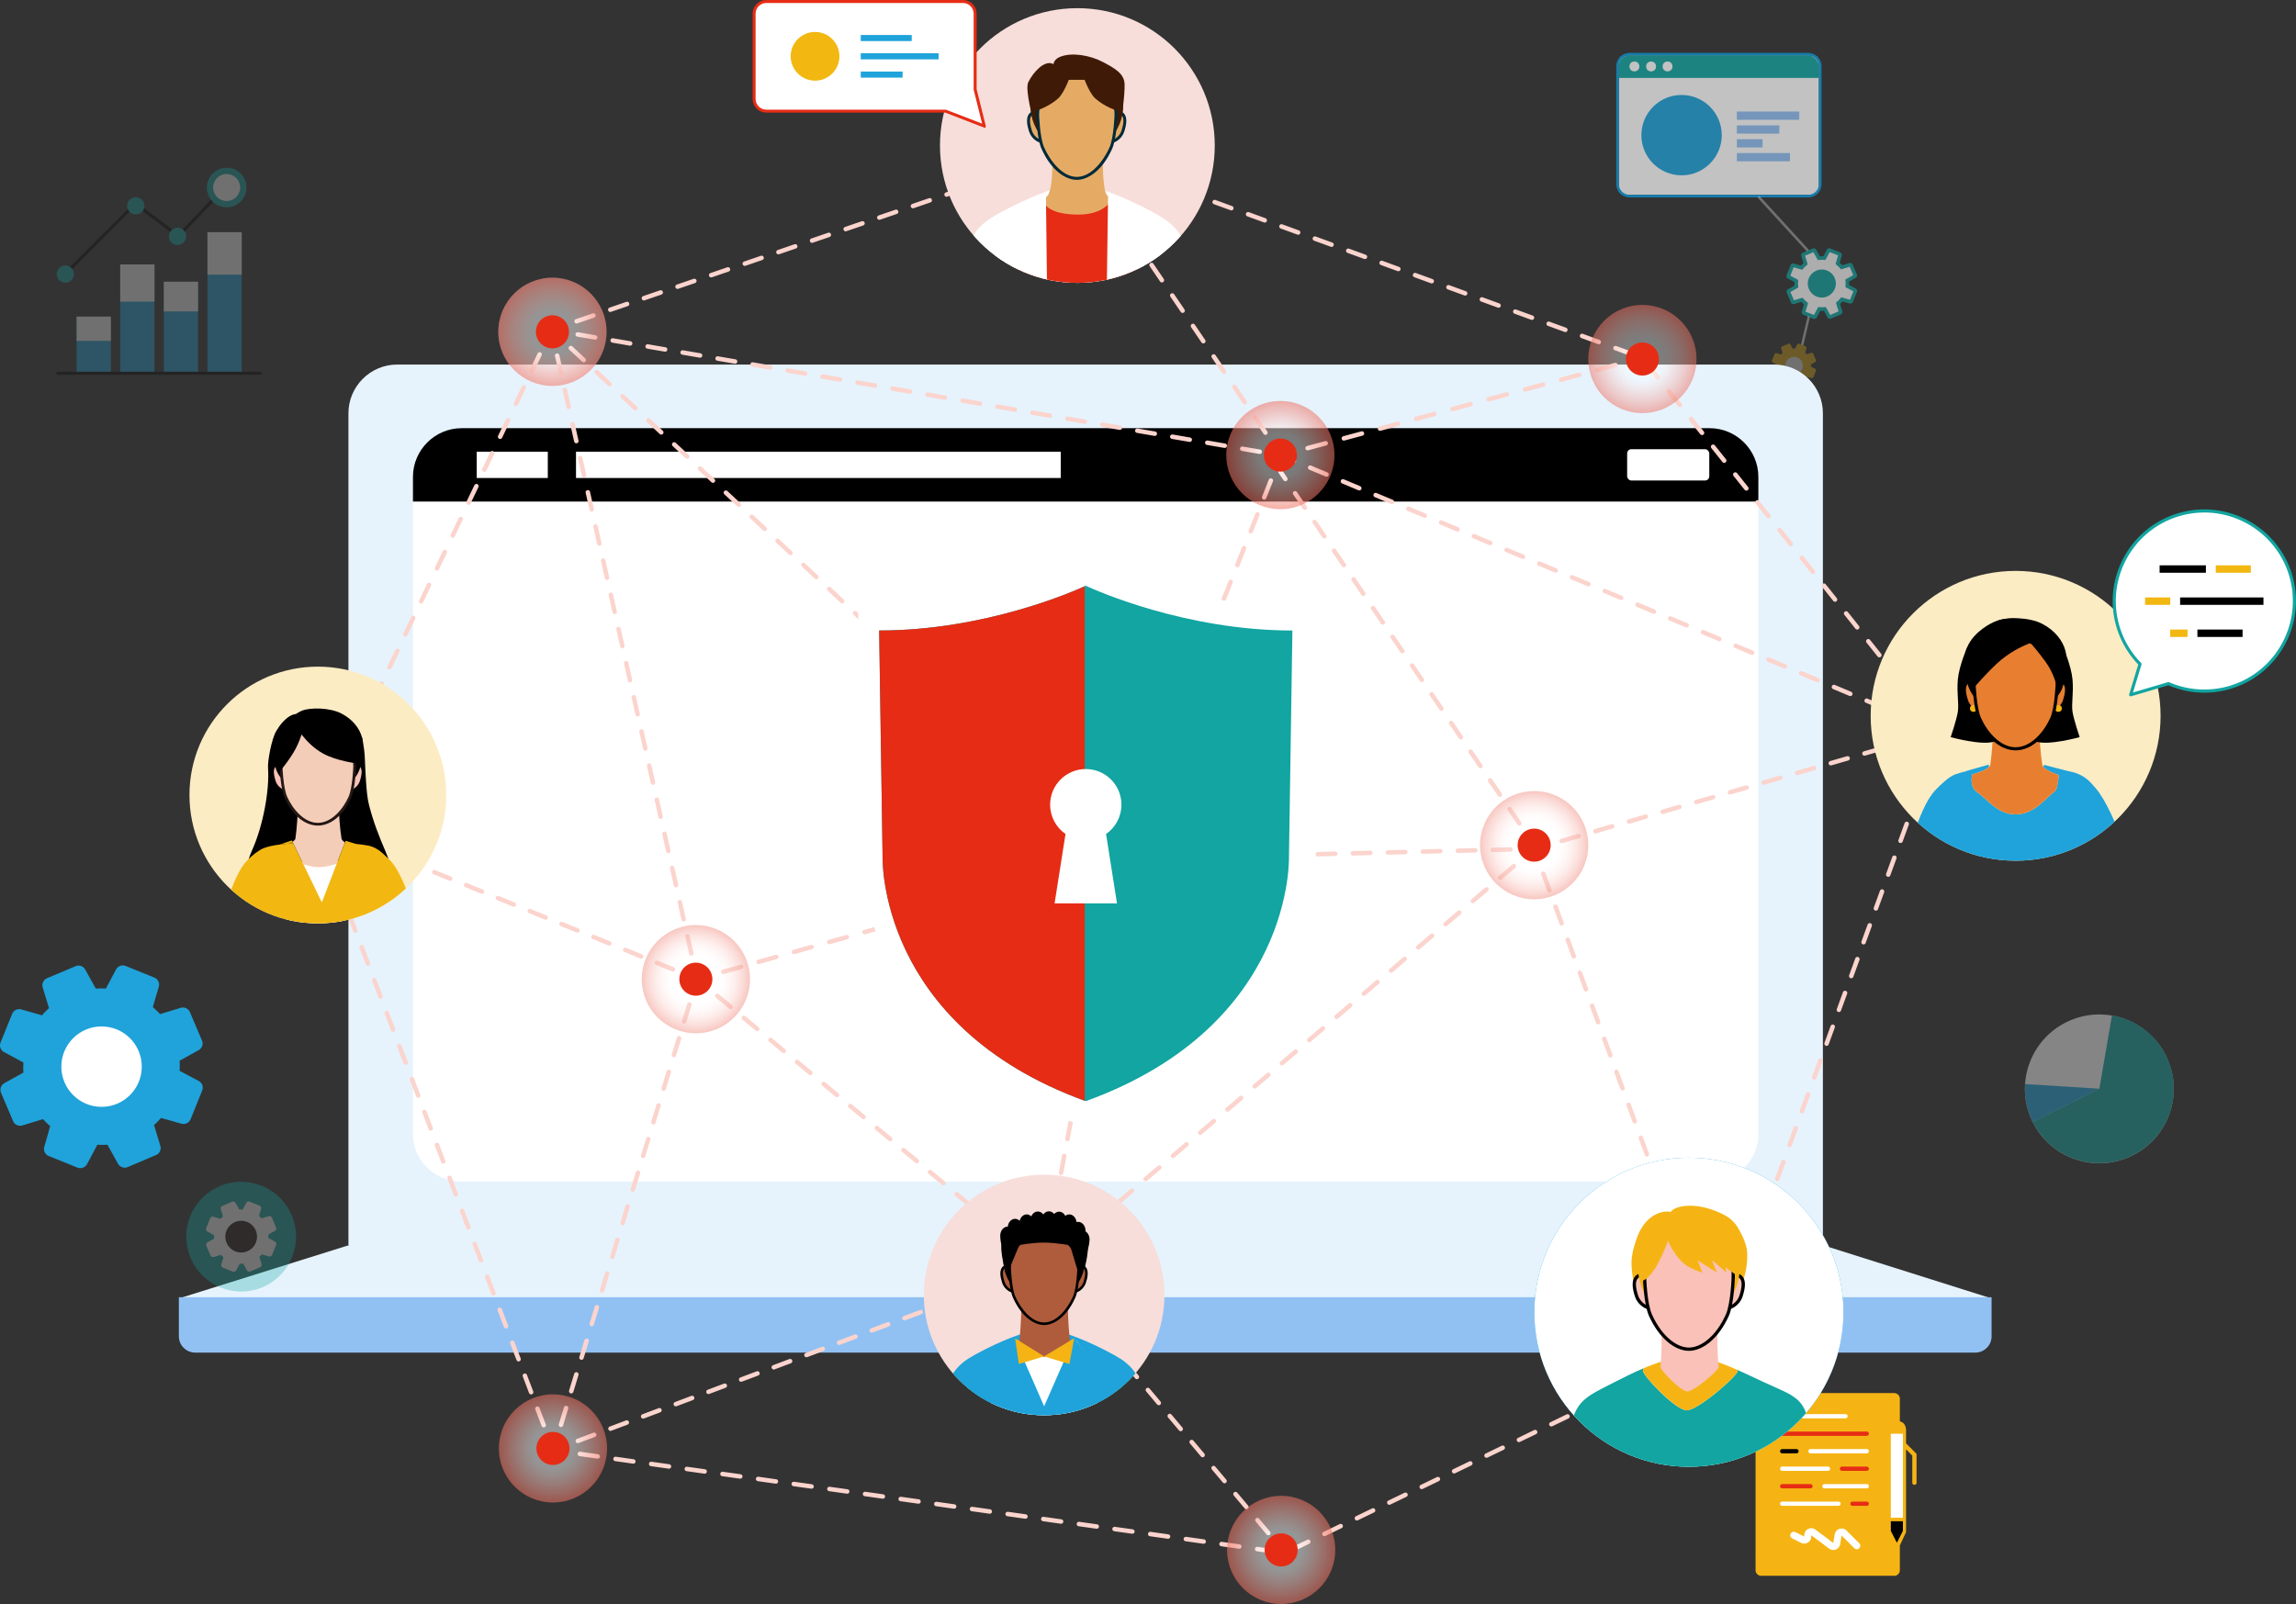 <svg id="_レイヤー_1" xmlns="http://www.w3.org/2000/svg" xmlns:xlink="http://www.w3.org/1999/xlink" viewBox="0 0 1542.31 1077.76"><rect x="0" y="0" width="1542.31" height="1077.76" fill="#333333" stroke="none"/><defs><radialGradient id="_名称未設定グラデーション_3" cx="860.6" cy="1041.42" fx="860.6" fy="1041.42" r="47.34" gradientUnits="userSpaceOnUse"><stop offset=".3" stop-color="#fff" stop-opacity=".8"/><stop offset="1" stop-color="#e62c15"/></radialGradient><radialGradient id="_名称未設定グラデーション_8" cx="371.09" cy="222.95" fx="371.09" fy="222.95" r="47.34" gradientUnits="userSpaceOnUse"><stop offset=".3" stop-color="#fff" stop-opacity="0"/><stop offset="1" stop-color="#fff"/></radialGradient><radialGradient id="_名称未設定グラデーション_3-2" cx="371.09" cy="222.95" fx="371.09" fy="222.95" r="47.34" xlink:href="#_名称未設定グラデーション_3"/><radialGradient id="_名称未設定グラデーション_3-3" cx="860.07" cy="305.79" fx="860.07" fy="305.79" r="47.34" xlink:href="#_名称未設定グラデーション_3"/><radialGradient id="_名称未設定グラデーション_10" cx="1103.26" cy="241.23" fx="1103.26" fy="241.23" r="47.34" gradientUnits="userSpaceOnUse"><stop offset=".3" stop-color="#fff" stop-opacity=".6"/><stop offset="1" stop-color="#e62c15"/></radialGradient><radialGradient id="_名称未設定グラデーション_6" cx="1030.55" cy="567.88" fx="1030.55" fy="567.88" r="47.34" gradientUnits="userSpaceOnUse"><stop offset=".3" stop-color="#fff" stop-opacity="0"/><stop offset="1" stop-color="#e62c15"/></radialGradient><radialGradient id="_名称未設定グラデーション_6-2" cx="467.44" cy="657.93" fx="467.44" fy="657.93" r="47.34" xlink:href="#_名称未設定グラデーション_6"/><radialGradient id="_名称未設定グラデーション_3-4" cx="371.44" cy="973.23" fx="371.44" fy="973.23" r="47.34" xlink:href="#_名称未設定グラデーション_3"/><clipPath id="clippath"><rect class="cls-1" x="1087.45" y="37.3" width="134.4" height="93.6" rx="7.2" ry="7.2"/></clipPath><clipPath id="clippath-1"><circle class="cls-56" cx="1134.5" cy="881.72" r="103.83"/></clipPath><clipPath id="clippath-2"><circle class="cls-46" cx="213.52" cy="534.18" r="86.25"/></clipPath><clipPath id="clippath-3"><circle class="cls-46" cx="1353.97" cy="480.97" r="97.37"/></clipPath><clipPath id="clippath-4"><circle class="cls-1" cx="723.71" cy="97.78" r="92.29"/></clipPath><clipPath id="clippath-5"><circle class="cls-36" cx="701.39" cy="870.13" r="80.82"/></clipPath><clipPath id="clippath-6"><path class="cls-1" d="M729.74 739.76c139.93-50.89 136.11-164.11 136.11-164.11l2.31-152c-71.25 0-131.04-26.49-138.42-29.89v-.36s-.13.06-.38.18c-.25-.12-.38-.18-.38-.18v.36c-7.38 3.4-67.17 29.89-138.42 29.89l2.31 152s-3.82 113.22 136.11 164.11l.26.11c.13-.05 0 .08.12.03"/></clipPath><style>.cls-1,.cls-23{fill:none}.cls-23{stroke:#fbd4cd;stroke-linecap:round;stroke-linejoin:round;stroke-width:3px}.cls-33{fill:#f9c1b7}.cls-35{fill:#f4cdb8}.cls-36{fill:#f7deda}.cls-37{fill:#002a39}.cls-38{fill:#e6f3fd}.cls-39{fill:#f5b414}.cls-40{fill:#e62c15}.cls-41{fill:#e87f30}.cls-42{fill:#fff}.cls-44{fill:#f2b711}.cls-46{fill:#fcecc4}.cls-47{fill:#e5ab65}.cls-48{fill:#91c1f3}.cls-49{fill:#af5c3c}.cls-50{fill:#231815}.cls-51{fill:#1fa3da}.cls-53{fill:#20ba8e}.cls-54{fill:#12a5a1}.cls-55{fill:#3f1a06}.cls-56{fill:#0a9bde}.cls-64{opacity:.3}</style></defs><g opacity=".7"><rect class="cls-42" x="1087.45" y="37.3" width="134.4" height="93.6" rx="3.36" ry="3.36"/><path class="cls-56" d="M1214.65 37.3c3.96 0 7.2 3.24 7.2 7.2v79.2c0 3.96-3.24 7.2-7.2 7.2h-120c-3.96 0-7.2-3.24-7.2-7.2V44.5c0-3.96 3.24-7.2 7.2-7.2h120m0-1.75h-120c-4.94 0-8.95 4.02-8.95 8.95v79.2c0 4.94 4.02 8.95 8.95 8.95h120c4.94 0 8.95-4.02 8.95-8.95V44.5c0-4.94-4.02-8.95-8.95-8.95z"/><g clip-path="url(#clippath)"><path class="cls-54" d="M1085.51 37.3h138.56v15.05h-138.56z"/></g><path class="cls-51" d="M1129.57 63.8c-14.91 0-27 12.09-27 27s12.09 27 27 27 27-12.09 27-27-12.09-27-27-27z"/><path class="cls-48" d="M1166.72 74.94h41.91v5.55h-41.91zm0 27.89h35.69v5.55h-35.69zm0-18.59h28.52v5.55h-28.52zm0 9.29H1184v5.55h-17.28z"/><circle class="cls-42" cx="1097.89" cy="44.65" r="3.32"/><circle class="cls-42" cx="1109.09" cy="44.65" r="3.32"/><circle class="cls-42" cx="1120.16" cy="44.65" r="3.32"/></g><g opacity=".6"><path class="cls-54" d="M1218.12 214.18l-6.7-2.71a1.79 1.79 0 01-1.05-2.16l1.39-4.85a18.58 18.58 0 01-1.68-1.64l-4.85 1.48c-.88.26-1.81-.17-2.17-1.02l-2.83-6.64c-.34-.86 0-1.83.82-2.27l4.43-2.46c-.05-.79-.05-1.58 0-2.36l-4.54-2.43a1.79 1.79 0 01-.82-2.26l2.71-6.7a1.79 1.79 0 012.16-1.05l4.85 1.39c.51-.6 1.06-1.16 1.64-1.68l-1.48-4.85c-.27-.88.17-1.82 1.02-2.17l6.69-2.82c.85-.34 1.83 0 2.26.82l2.46 4.43c.79-.05 1.58-.05 2.36 0l2.39-4.47c.43-.81 1.41-1.17 2.26-.82l6.69 2.71a1.8 1.8 0 011.06 2.16l-1.39 4.78c.6.51 1.16 1.06 1.69 1.64l4.84-1.48c.88-.27 1.82.17 2.17 1.02l2.82 6.64c.35.86 0 1.84-.82 2.27l-4.43 2.46c.05.79.05 1.58 0 2.36l4.47 2.38a1.8 1.8 0 01.82 2.26l-2.71 6.7a1.8 1.8 0 01-2.16 1.06l-4.78-1.35c-.51.59-1.06 1.16-1.64 1.68l1.48 4.85c.27.88-.17 1.81-1.01 2.17l-6.65 2.82c-.86.35-1.84 0-2.27-.82l-2.46-4.42c-.79.05-1.58.05-2.36 0l-2.38 4.47c-.42.85-1.43 1.24-2.3.88z"/><path class="cls-42" d="M1212.84 209.44l1.62-5.48c.06-.23-.03-.5-.24-.65-1.14-.85-2.15-1.85-3.02-2.96a.616.616 0 00-.5-.25c-.06 0-.12 0-.19.03l-5.44 1.66-2.4-5.6 4.95-2.77c.25-.13.39-.39.35-.65-.19-1.4-.19-2.82 0-4.21.03-.25-.1-.5-.33-.63l-5.01-2.67 2.23-5.66 5.47 1.58s.1.02.16.02c.2 0 .39-.1.51-.26.85-1.13 1.84-2.14 2.96-3 .21-.16.3-.43.22-.68l-1.66-5.44 5.61-2.4 2.76 4.95c.13.26.35.39.58.39.81-.11 1.57-.17 2.33-.17.65 0 1.3.04 1.94.12h.02c.31 0 .52-.13.63-.33l2.67-5.01 5.64 2.23-1.57 5.47c-.07.25.02.52.23.68 1.13.85 2.14 1.84 3.01 2.95.12.16.3.25.49.25.06 0 .12 0 .19-.03l5.44-1.66 2.42 5.6-4.97 2.76c-.23.13-.35.38-.31.64.19 1.4.19 2.82 0 4.22-.03.25.1.5.34.63l5.02 2.67-2.29 5.64-5.47-1.56c-.05-.02-.11-.02-.17-.02-.2 0-.39.1-.51.26-.84 1.13-1.84 2.14-2.95 3-.21.16-.29.43-.22.69l1.67 5.42-5.6 2.42-2.77-4.97a.625.625 0 00-.57-.35h-.09c-.7.09-1.41.14-2.11.14s-1.41-.05-2.11-.14h-.01c-.3 0-.51.13-.61.33l-2.67 5.02-5.66-2.23z"/><path class="cls-42" d="M1214.25 208.75l3.71 1.46 2.18-4.1c.35-.65 1.07-1.03 1.8-.94 1.3.17 2.61.17 3.91 0 .75-.1 1.48.27 1.83.94l2.26 4.05 3.67-1.59-1.36-4.43c-.22-.71.03-1.49.62-1.94 1.03-.8 1.95-1.74 2.74-2.79.45-.59 1.21-.85 1.93-.65l4.46 1.27 1.5-3.7-4.1-2.18a1.799 1.799 0 01-.94-1.81c.18-1.3.18-2.61 0-3.9-.1-.73.26-1.46.9-1.82l4.05-2.25-1.59-3.68-4.44 1.35c-.71.22-1.49-.02-1.94-.62a14.78 14.78 0 00-2.79-2.74c-.59-.45-.85-1.21-.65-1.93l1.28-4.45-3.69-1.46-2.18 4.1c-.35.66-1.07 1.03-1.81.94-1.29-.16-2.61-.15-3.9.04-.76.1-1.49-.29-1.83-.98l-2.25-4.04-3.69 1.57 1.35 4.44c.22.71-.02 1.49-.62 1.94-1.03.8-1.95 1.74-2.74 2.78-.45.59-1.21.86-1.93.66l-4.45-1.29-1.46 3.71 4.1 2.18c.65.35 1.03 1.07.94 1.8-.17 1.3-.17 2.61 0 3.9.1.74-.27 1.47-.94 1.82l-4.04 2.26 1.57 3.68 4.44-1.35c.71-.22 1.49.03 1.94.62.8 1.03 1.74 1.95 2.79 2.74.6.44.87 1.2.67 1.92l-1.32 4.46z"/><path class="cls-54" d="M1223.79 181.09c-5.21 0-9.43 4.21-9.43 9.42s4.21 9.43 9.42 9.43 9.43-4.22 9.43-9.43-4.22-9.42-9.42-9.43z"/></g><g class="cls-64"><path class="cls-42" d="M1215.21 167.97l-32.88-35.9a.864.864 0 00-1.23-.13c-.38.3-.44.85-.13 1.23l32.81 35.82c.47-.36.95-.7 1.44-1.02zm-.84 44.13l-6.24 26.49c-.28.39-.19.94.2 1.22.15.11.33.17.51.17.27 0 .54-.13.71-.36l6.26-26.51c-.49-.32-.97-.65-1.44-1.01z"/><path class="cls-44" d="M1201.55 260.51l-4.19-1.69c-.53-.21-.82-.8-.66-1.35l.87-3.03c-.37-.32-.72-.66-1.05-1.03l-3.03.92c-.55.17-1.13-.11-1.35-.64l-1.77-4.15c-.22-.53 0-1.15.51-1.42l2.77-1.54c-.03-.49-.03-.98 0-1.48l-2.83-1.52c-.51-.27-.73-.88-.51-1.41l1.69-4.19c.21-.53.8-.82 1.35-.66l3.03.87c.32-.37.66-.72 1.03-1.05l-.92-3.03c-.17-.55.11-1.13.64-1.36l4.18-1.76c.53-.21 1.14 0 1.41.51l1.54 2.77c.49-.03.98-.03 1.48 0l1.49-2.79c.27-.51.88-.73 1.41-.51l4.18 1.69c.53.21.82.8.66 1.35l-.87 2.99c.37.32.73.66 1.06 1.03l3.02-.92c.55-.17 1.13.11 1.36.64l1.76 4.15c.22.53 0 1.15-.51 1.42l-2.77 1.54c.03.49.03.98 0 1.48l2.79 1.49c.51.27.73.88.51 1.41l-1.69 4.19c-.21.53-.8.82-1.35.66l-2.99-.84c-.32.37-.66.72-1.03 1.05l.92 3.03c.17.55-.1 1.13-.63 1.36l-4.16 1.76c-.53.22-1.15 0-1.42-.51l-1.54-2.76c-.49.03-.98.03-1.48 0l-1.49 2.79c-.26.53-.89.77-1.44.55z"/><path class="cls-42" d="M1205.1 239.84c-3.25 0-5.89 2.63-5.89 5.89 0 3.25 2.63 5.89 5.89 5.89 3.25 0 5.89-2.64 5.89-5.89s-2.63-5.89-5.89-5.89z"/></g><path class="cls-42" d="M657.43 469.85s-51.98-20.61-96.34 15.59c-37.02 30.21-37.31 76.29-37.31 76.29s-77.35 20.34-81.31 109.15c-3.9 87.43 85.95 111.38 98.94 113.98 9.43 1.89 26.92 2.41 26.92 2.41H889.1s57.5 1.81 95.23-42.32c38.15-44.63 32.86-81.45 30.63-109.29-2.23-27.84-36.2-57.41-46.22-67.43-10.02-10.02-30.84-28.77-38.11-28.49 0 0-5.74-99.54-100.14-132.12-94.39-32.58-157.32 34.25-173.05 62.23z"/><path class="cls-38" d="M1221.59 835.75h-984.3l-117.14 36.7h1217.67l-116.23-36.7z"/><path class="cls-48" d="M120.15 871.65v26.28c0 6 4.91 10.91 10.91 10.91h1195.86c6 0 10.91-4.91 10.91-10.91v-26.28H120.15z"/><path class="cls-38" d="M1191.79 244.95H266.78c-17.99 0-32.72 14.72-32.72 32.72v558.88h990.45V277.67c0-17.99-14.72-32.72-32.72-32.72z"/><path class="cls-42" d="M1181.16 762.46c0 17.31-14.72 31.47-32.72 31.47H310.13c-17.99 0-32.72-14.16-32.72-31.47v-424.2c0-17.31 14.72-31.47 32.72-31.47h838.32c17.99 0 32.72 14.16 32.72 31.47v424.2z"/><path d="M1181.16 337v-16.58c0-17.99-14.72-32.72-32.72-32.72H310.12c-17.99 0-32.72 14.72-32.72 32.72V337h903.75z"/><rect class="cls-42" x="1093.02" y="301.82" width="55.17" height="21.05" rx="2.83" ry="2.83"/><path class="cls-42" d="M386.93 303.51h325.6v17.67h-325.6zm-66.69 0h47.74v17.67h-47.74z"/><path class="cls-23" d="M376.06 219.72l-5.68 1.95-2.6 5.41"/><path stroke-dasharray="0 0 12.27 12.27" stroke="#fbd4cd" stroke-linecap="round" stroke-linejoin="round" stroke-width="3" fill="none" d="M362.48 238.14L216.56 542.35"/><path class="cls-23" d="M213.9 547.89l-2.59 5.41 2.13 5.6"/><path stroke-dasharray="0 0 11.85 11.85" stroke="#fbd4cd" stroke-linecap="round" stroke-linejoin="round" stroke-width="3" fill="none" d="M217.66 569.98l149.71 393.28"/><path class="cls-23" d="M369.48 968.8l2.13 5.61 5.94.84"/><path stroke-dasharray="0 0 12.09 12.09" stroke="#fbd4cd" stroke-linecap="round" stroke-linejoin="round" stroke-width="3" fill="none" d="M389.52 976.93l473.72 66.55 290.11-140.3 145.95-400.31"/><path class="cls-23" d="M1301.37 497.19l2.05-5.63-3.74-4.69"/><path stroke-dasharray="0 0 11.94 11.94" stroke="#fbd4cd" stroke-linecap="round" stroke-linejoin="round" stroke-width="3" fill="none" d="M1292.23 477.53l-189.11-237.09L721.5 101.37 381.7 217.79"/><path class="cls-23" d="M721.5 101.37l3.37 4.96"/><path stroke-dasharray="0 0 12.38 12.38" stroke="#fbd4cd" stroke-linecap="round" stroke-linejoin="round" stroke-width="3" fill="none" d="M731.82 116.58l121.74 179.31"/><path class="cls-23" d="M857.04 301.01l3.37 4.97 5.79-1.57"/><path stroke-dasharray="0 0 12.6 12.6" stroke="#fbd4cd" stroke-linecap="round" stroke-linejoin="round" stroke-width="3" fill="none" d="M878.37 301.13l212.88-57.48"/><path class="cls-23" d="M1097.33 242l5.79-1.56m-239.88 803.04l-3.87-4.59"/><path stroke-dasharray="0 0 11.43 11.43" stroke="#fbd4cd" stroke-linecap="round" stroke-linejoin="round" stroke-width="3" fill="none" d="M852.01 1030.14L708.47 859.59"/><path class="cls-23" d="M704.79 855.22l-3.87-4.59-5.61 2.11"/><path stroke-dasharray="0 0 11.72 11.72" stroke="#fbd4cd" stroke-linecap="round" stroke-linejoin="round" stroke-width="3" fill="none" d="M684.34 856.86L382.71 970.24"/><path class="cls-23" d="M377.23 972.3l-5.62 2.11m0 0l1.75-5.74"/><path stroke-dasharray="0 0 11.81 11.81" stroke="#fbd4cd" stroke-linecap="round" stroke-linejoin="round" stroke-width="3" fill="none" d="M376.81 957.38l87.98-288.07"/><path class="cls-23" d="M466.52 663.67l1.75-5.74 4.62 3.83"/><path stroke-dasharray="0 0 11.6 11.6" stroke="#fbd4cd" stroke-linecap="round" stroke-linejoin="round" stroke-width="3" fill="none" d="M481.83 669.16l210 173.94"/><path class="cls-23" d="M696.3 846.8l4.62 3.83 4.57-3.89"/><path stroke-dasharray="0 0 12.02 12.02" stroke="#fbd4cd" stroke-linecap="round" stroke-linejoin="round" stroke-width="3" fill="none" d="M714.65 838.95l306.75-260.78"/><path class="cls-23" d="M1025.98 574.28l4.57-3.89 2.08 5.63"/><path stroke-dasharray="0 0 11.82 11.82" stroke="#fbd4cd" stroke-linecap="round" stroke-linejoin="round" stroke-width="3" fill="none" d="M1036.72 587.11l112.51 304.9"/><path class="cls-23" d="M1151.27 897.55l2.08 5.63m-122.8-335.3l-3.37-4.96"/><path stroke-dasharray="0 0 11.66 11.66" stroke="#fbd4cd" stroke-linecap="round" stroke-linejoin="round" stroke-width="3" fill="none" d="M1020.63 553.28l-153.92-226.6"/><path class="cls-23" d="M863.44 321.86l-3.37-4.97m.34-10.91l-2.21 5.57"/><path stroke-dasharray="0 0 12.21 12.21" stroke="#fbd4cd" stroke-linecap="round" stroke-linejoin="round" stroke-width="3" fill="none" d="M853.69 322.9l-96.81 243.92"/><path class="cls-23" d="M754.63 572.49l-2.22 5.58m-382.03-356.4l4.39 4.09"/><path stroke="#fbd4cd" stroke-linecap="round" stroke-linejoin="round" stroke-width="3" stroke-dasharray="0 0 11.87 11.87" fill="none" d="M383.45 233.86l360.23 336.07"/><path class="cls-23" d="M748.02 573.98l4.39 4.09m-284.14 79.86l5.78-1.63"/><path stroke-dasharray="0 0 12.31 12.31" stroke="#fbd4cd" stroke-linecap="round" stroke-linejoin="round" stroke-width="3" fill="none" d="M485.9 652.97l254.81-71.61"/><path class="cls-23" d="M746.64 579.69l5.77-1.62m-51.49 272.56l1.12-5.9"/><path stroke-dasharray="0 0 11.54 11.54" stroke="#fbd4cd" stroke-linecap="round" stroke-linejoin="round" stroke-width="3" fill="none" d="M704.18 833.39l46.05-243.76"/><path class="cls-23" d="M751.3 583.96l1.11-5.89m-2.51-.84l6-.15"/><path stroke-dasharray="0 0 11.76 11.76" stroke="#fbd4cd" stroke-linecap="round" stroke-linejoin="round" stroke-width="3" fill="none" d="M767.66 576.8l262.89-6.41 261.46-75.54"/><path class="cls-23" d="M1297.66 493.22l5.76-1.66-5.53-2.32"/><path stroke-dasharray="0 0 11.92 11.92" stroke="#fbd4cd" stroke-linecap="round" stroke-linejoin="round" stroke-width="3" fill="none" d="M1286.89 484.63L860.41 305.98 382.17 223.7"/><path class="cls-23" d="M376.29 222.69l-5.91-1.02 1.31 5.85"/><path stroke-dasharray="0 0 11.76 11.76" stroke="#fbd4cd" stroke-linecap="round" stroke-linejoin="round" stroke-width="3" fill="none" d="M374.27 239l91.4 407.34"/><path class="cls-23" d="M466.96 652.07l1.31 5.86-5.55-2.26"/><path stroke-dasharray="0 0 11.54 11.54" stroke="#fbd4cd" stroke-linecap="round" stroke-linejoin="round" stroke-width="3" fill="none" d="M452.03 651.31l-229.82-93.58"/><path class="cls-23" d="M216.87 555.56l-5.56-2.26"/><circle cx="860.6" cy="1041.42" r="36.35" fill="url(#_名称未設定グラデーション_3)" opacity=".6"/><circle cx="371.09" cy="222.95" r="36.35" fill="url(#_名称未設定グラデーション_8)" opacity=".4"/><circle cx="371.09" cy="222.95" r="36.35" fill="url(#_名称未設定グラデーション_3-2)" opacity=".6"/><circle class="cls-40" cx="371.09" cy="222.95" r="11.1"/><circle cx="860.07" cy="305.79" r="36.35" fill="url(#_名称未設定グラデーション_3-3)" opacity=".6"/><circle class="cls-40" cx="860.07" cy="305.79" r="11.1"/><circle cx="1103.26" cy="241.23" r="36.35" opacity=".6" fill="url(#_名称未設定グラデーション_10)"/><circle class="cls-40" cx="1103.26" cy="241.23" r="11.1"/><circle cx="1030.55" cy="567.88" r="36.35" fill="url(#_名称未設定グラデーション_6)" opacity=".6"/><circle class="cls-40" cx="1030.55" cy="567.88" r="11.1"/><circle cx="467.44" cy="657.93" r="36.35" fill="url(#_名称未設定グラデーション_6-2)" opacity=".6"/><circle class="cls-40" cx="467.44" cy="657.93" r="11.1"/><circle cx="371.44" cy="973.23" r="36.35" fill="url(#_名称未設定グラデーション_3-4)" opacity=".6"/><circle class="cls-40" cx="371.44" cy="973.23" r="11.1"/><circle class="cls-40" cx="860.6" cy="1041.42" r="11.1"/><path class="cls-39" d="M1272.42 1058.84c2.08 0 3.78-1.7 3.78-3.78v-16.67l4.01-8.56c.1-.2.15-.42.15-.64v-55.34l4.2 4.2v18.22a1.43 1.43 0 102.86 0v-18.81c0-.38-.15-.74-.42-1.01l-6.64-6.64v-8.82c-.01-2.58-1.11-4.89-3.54-5.75l-.62-.22v-15.2c0-2.04-1.66-3.73-3.7-3.77h-89.54c-2.02.04-3.68 1.74-3.68 3.77v104.39h-.01v2.86l.01.92v7.05c0 2.08 1.7 3.78 3.78 3.78h89.36z"/><path class="cls-42" d="M1270.13 963.36h8.12v56.44h-8.12z"/><path d="M1274.19 1036.61l4.06-7.97v-6.5h-8.12v6.5l4.06 7.97z"/><path class="cls-39" d="M1273.04 1055.68v-16.67l-5.08-9.04c-.11-.23-.17-.5-.17-.77V961c.01-2.18 1.51-4.34 3.34-5.53.07-.04.13-.08.2-.11s.13-.07.2-.11c.26-.15.53-.29.81-.4.06-.02-.05.03 0 0l.69-.08v-15.55h-90.59v116.46h90.59z"/><path class="cls-42" d="M1239.68 953.03a1.43 1.43 0 100-2.86h-28.22a1.43 1.43 0 100 2.86h28.22z"/><path class="cls-40" d="M1253.97 964.78a1.43 1.43 0 100-2.86h-56.79a1.43 1.43 0 100 2.86h56.79z"/><path class="cls-42" d="M1253.97 976.54a1.43 1.43 0 100-2.86h-37.8a1.43 1.43 0 100 2.86h37.8z"/><path class="cls-40" d="M1253.97 988.3a1.43 1.43 0 100-2.86h-16.64a1.43 1.43 0 100 2.86h16.64z"/><path class="cls-42" d="M1253.97 1000.06a1.43 1.43 0 100-2.86h-28.4a1.43 1.43 0 100 2.86h28.4z"/><path class="cls-40" d="M1253.97 1011.81a1.43 1.43 0 100-2.86h-9.59a1.43 1.43 0 100 2.86h9.59z"/><path class="cls-42" d="M1227.92 988.3a1.43 1.43 0 100-2.86h-30.75a1.43 1.43 0 100 2.86h30.75z"/><path d="M1206.76 976.54a1.43 1.43 0 100-2.86h-9.58a1.43 1.43 0 100 2.86h9.58z"/><path class="cls-40" d="M1216.17 1000.06a1.43 1.43 0 100-2.86h-18.99a1.43 1.43 0 100 2.86h18.99z"/><path class="cls-42" d="M1234.98 1011.81a1.43 1.43 0 100-2.86h-37.8a1.43 1.43 0 100 2.86h37.8zm-28.98 17.64l6 3v-.9a4.7 4.7 0 017.52-3.76l11.96 8.97.96-5.79a4.699 4.699 0 015.41-3.86c.97.16 1.86.62 2.55 1.31l8.53 8.53a2.354 2.354 0 01-3.33 3.33l-8.53-8.52-.96 5.78a4.652 4.652 0 01-2.89 3.59c-.56.22-1.15.34-1.76.34-1.02 0-2.01-.33-2.82-.94l-11.95-8.97v.9c0 2.6-2.1 4.71-4.7 4.71-.74 0-1.46-.17-2.12-.5l-5.99-2.99a2.356 2.356 0 01-1.05-3.16 2.356 2.356 0 013.16-1.05z"/><g opacity=".4"><circle class="cls-42" cx="1410.21" cy="731.54" r="50" transform="rotate(-22.93 1410.472 731.619)"/><path class="cls-51" d="M1360.32 728.41c-.06 1.03-.11 2.07-.11 3.12 0 8.02 1.9 15.6 5.26 22.32l44.74-22.32-49.89-3.12z"/><path class="cls-54" d="M1457.38 748.09a49.845 49.845 0 002.83-16.55c0-24.73-17.95-45.25-41.53-49.27l-8.46 49.27 4.41 1.92v.02l-4.41-1.95-44.74 22.32c8.2 16.41 25.15 27.68 44.74 27.68 11.51 0 22.11-3.9 30.56-10.44a50.126 50.126 0 0014.16-17.25h.03l.24-.56c.24-.5.5-.99.72-1.5l-.08-.03.1-.24.08.04c.47-1.07.88-2.16 1.28-3.26l.08-.18z"/></g><g class="cls-64"><path class="cls-51" d="M51.45 213.01h23.01v37.8H51.45zm29.3-35.05h23.01v72.85H80.75zm29.3 11.61h23.01v61.23h-23.01zm29.31-33.3h23.01v94.53h-23.01z"/><path class="cls-42" d="M51.45 212.72h23.01v16.34H51.45zm29.3-35.05h23.01v25H80.75zm29.3 11.62h23.01v19.98h-23.01zm29.31-33.3h23.01v28.53h-23.01z"/><path d="M174.93 251.86H38.89a1.05 1.05 0 110-2.1h136.04a1.05 1.05 0 110 2.1zM44.32 184.57c-.27 0-.54-.1-.74-.31-.41-.41-.41-1.07 0-1.48l46.63-46.69c.37-.37.96-.41 1.38-.1l28.11 21.22 32.02-33.43c.4-.42 1.07-.43 1.48-.03.42.4.43 1.07.03 1.48l-32.67 34.11c-.37.38-.97.43-1.39.11l-28.13-21.23-45.98 46.04c-.21.21-.47.31-.74.31z"/><circle class="cls-54" cx="91.2" cy="138.29" r="5.81"/><circle class="cls-42" cx="152.25" cy="126.01" r="11.19"/><path class="cls-54" d="M152.25 139.31c-7.33 0-13.3-5.97-13.3-13.3s5.97-13.3 13.3-13.3 13.3 5.97 13.3 13.3-5.97 13.3-13.3 13.3zm0-22.39c-5.01 0-9.09 4.08-9.09 9.08s4.08 9.09 9.09 9.09 9.09-4.08 9.09-9.09-4.08-9.08-9.09-9.08z"/><circle class="cls-54" cx="43.89" cy="184.17" r="5.81"/><circle class="cls-54" cx="119.28" cy="158.81" r="5.81"/></g><path class="cls-51" d="M51.97 784.52l-19.21-7.76a5.13 5.13 0 01-3.01-6.18l3.97-13.9c-1.7-1.47-3.31-3.04-4.82-4.7L15 756.21c-2.51.76-5.19-.5-6.21-2.92L.68 734.24c-.99-2.45.02-5.26 2.35-6.51l12.7-7.05c-.15-2.25-.15-4.52 0-6.77l-13-6.96a5.122 5.122 0 01-2.35-6.47l7.76-19.21a5.13 5.13 0 016.18-3.01l13.9 3.97a50.93 50.93 0 014.7-4.82l-4.23-13.9c-.76-2.52.5-5.2 2.92-6.23l19.19-8.09a5.17 5.17 0 016.49 2.35l7.05 12.7c2.26-.14 4.52-.14 6.77 0l6.84-12.82a5.147 5.147 0 016.49-2.35l19.19 7.76c2.44.98 3.75 3.65 3.03 6.18l-4 13.71c1.72 1.46 3.33 3.03 4.84 4.7l13.87-4.23c2.52-.76 5.2.5 6.23 2.92l8.09 19.05a5.14 5.14 0 01-2.35 6.51l-12.7 7.05c.15 2.25.15 4.52 0 6.77l12.82 6.82a5.156 5.156 0 012.35 6.47l-7.76 19.21a5.146 5.146 0 01-6.18 3.03l-13.71-3.86c-1.47 1.7-3.04 3.31-4.7 4.82l4.23 13.9a5.12 5.12 0 01-2.89 6.23l-19.07 8.09a5.14 5.14 0 01-6.51-2.35l-7.05-12.67c-2.26.14-4.52.14-6.77 0L58.58 782a5.18 5.18 0 01-6.61 2.52z"/><path class="cls-42" d="M68.24 689.68c-14.92-.01-27.03 12.08-27.04 27-.01 14.92 12.08 27.03 27 27.04h.02c14.92 0 27.02-12.1 27.02-27.02s-12.09-27.01-27-27.02z"/><g class="cls-64"><circle class="cls-54" cx="162.01" cy="830.94" r="36.88"/><path class="cls-42" d="M156.41 854.46l-6.67-2.7c-.85-.34-1.3-1.27-1.05-2.15l1.38-4.83c-.59-.51-1.15-1.05-1.67-1.63l-4.83 1.47c-.87.26-1.8-.17-2.16-1.01l-2.82-6.62c-.34-.85 0-1.83.82-2.26l4.41-2.45c-.05-.78-.05-1.57 0-2.35l-4.52-2.42c-.81-.43-1.16-1.4-.82-2.25l2.7-6.67c.34-.85 1.27-1.3 2.15-1.05l4.83 1.38c.51-.59 1.05-1.15 1.63-1.67l-1.47-4.83c-.26-.87.17-1.81 1.01-2.16l6.66-2.81c.85-.34 1.82 0 2.25.82l2.45 4.41c.78-.05 1.57-.05 2.35 0l2.38-4.45c.43-.81 1.4-1.16 2.25-.82l6.66 2.7c.85.34 1.3 1.27 1.05 2.15l-1.39 4.76c.6.51 1.16 1.05 1.68 1.63l4.82-1.47c.87-.26 1.81.17 2.16 1.01l2.81 6.62c.35.85 0 1.83-.82 2.26l-4.41 2.45c.05.78.05 1.57 0 2.35l4.45 2.37c.81.43 1.16 1.4.82 2.25l-2.7 6.67c-.34.85-1.27 1.3-2.15 1.05l-4.76-1.34c-.51.59-1.05 1.15-1.63 1.67l1.47 4.83c.27.87-.16 1.81-1 2.16l-6.62 2.81c-.85.35-1.83 0-2.26-.82l-2.45-4.4c-.78.05-1.57.05-2.35 0l-2.37 4.45c-.42.85-1.42 1.23-2.29.87z"/><path class="cls-50" d="M162.02 820.29c-5.88 0-10.65 4.76-10.65 10.64 0 5.88 4.76 10.65 10.64 10.65 5.88 0 10.65-4.77 10.65-10.65s-4.76-10.64-10.64-10.65z"/></g><circle class="cls-56" cx="1134.5" cy="881.72" r="103.83"/><g clip-path="url(#clippath-1)"><path class="cls-42" d="M1449.17 1187.03H899.78l-20-531.53h549.39l20 531.53z"/><path class="cls-39" d="M1102.04 826.34s-7.03 13.21-6.01 25.21c.49 5.77 1.05 8.56 1.05 8.56h74.02s3.53-10.88 2.42-19.81c-1.12-8.93-7.94-17.93-7.94-17.93l-63.54 3.98z"/><path class="cls-54" d="M1183.05 927.88c-4.81-2.25-10.26-4.89-15.84-7.36.02.16.03.32.05.49.36 3.17-26.71 26.64-34.19 26.64s-29.78-23.5-29.46-26.79c.04-.45.09-.9.13-1.36-6.23 2.66-12.35 5.68-17.6 8.38-23.01 11.85-30.36 13.21-32.37 43.43-.96 14.44 4.65 54.12 6.03 78.92 1.99 35.73 8.44 66.98 8.44 66.98l4.77-.05-3.2 25.34s16.49 13.41 60.37 13.41c48.12 0 60.37-13.41 60.37-13.41l-1.75-25.42 12.16.14s6.45-31.25 8.44-66.98c1.38-24.8 5.9-64.45 6.03-78.92.29-32.67-7.61-31.85-32.37-43.43z"/><path class="cls-39" d="M1133.08 947.65c7.48 0 34.55-23.47 34.19-26.64-.02-.16-.03-.32-.05-.49-9.68-4.28-19.73-8.03-27.47-8.25-.04 0-.07-.03-.11-.03-.12 0-.25.01-.37.02-.3 0-.63-.03-.92-.02-1.16.05-2.77.13-3.74.19-.97-.05-2.58-.14-3.74-.19-.29-.01-.62.01-.92.02-.13 0-.25-.01-.37-.02-.04 0-.07.02-.11.03-7.24.21-16.6 3.33-25.71 7.23-.04.46-.08.91-.13 1.36-.33 3.29 22.18 26.79 29.46 26.79z"/><path class="cls-33" d="M1154.51 918.61c-2.07-18.33.3-44.12.3-44.12h-39.61s1.96 26.55.23 44.02c-.2 2.02 13.62 16.45 18.09 16.45s21.21-14.41 20.99-16.36z"/><path class="cls-39" d="M1121.09 823.92s-2.83-9.17 4.62-12.15c6.34-2.54 18.03-2.7 31.78 4.18 9.44 4.72 11.44 11.62 13.26 18.89 1.57 6.27-4.27 28.61-4.27 28.61l-31.3-.44-14.09-39.08z"/><path class="cls-39" d="M1129.89 826.85s.54-11.62-8.72-12.71c-6.79-.8-19.07 4.36-22.61 22.34-.15.74-.24 1.56-.29 2.44-.53 9.09 3.48 24.84 3.48 24.84l31.97-1.53-3.83-35.37z"/><path class="cls-33" d="M1161.06 859.4s4.09-4.22 7.44-1.99c3.35 2.23 2.98 7.2.99 13.4-1.46 4.56-5.71 7.57-8.69 7.94-2.98.37.25-19.36.25-19.36z"/><path d="M1160.72 879.88a1.7 1.7 0 01-1.25-.55c-2.16-2.24-.38-14.81.49-20.1.04-.22.14-.43.3-.6.19-.2 4.79-4.85 8.86-2.14 4.53 3.02 2.99 9.81 1.44 14.66-1.57 4.89-6.11 8.27-9.61 8.71-.07 0-.15.01-.22.01zm.36-2.08zm1.01-17.84c-1.19 7.42-1.88 15.93-1.12 17.66 2.71-.5 6.23-3.28 7.46-7.13 2.12-6.62 1.94-10.47-.55-12.14-2.15-1.43-4.96.85-5.79 1.61z"/><path class="cls-33" d="M1107.76 859.4s-4.09-4.22-7.44-1.99c-3.35 2.23-2.98 7.2-.99 13.4 1.46 4.56 5.71 7.57 8.69 7.94 2.98.37-.25-19.36-.25-19.36z"/><path d="M1108.09 879.88c-.07 0-.15 0-.22-.01-3.49-.44-8.04-3.81-9.61-8.71-1.55-4.85-3.09-11.65 1.44-14.66 4.07-2.72 8.67 1.94 8.86 2.14.16.16.26.37.3.6.87 5.3 2.65 17.86.49 20.1-.35.36-.78.55-1.25.55zm-5.61-21.99c-.53 0-1.06.13-1.55.46-2.49 1.66-2.67 5.52-.55 12.14 1.23 3.85 4.75 6.62 7.46 7.13.76-1.73.07-10.23-1.12-17.66-.64-.58-2.46-2.07-4.24-2.07z"/><ellipse class="cls-39" cx="1134.5" cy="851.76" rx="34.17" ry="35.61"/><path d="M1134.5 831.63h0c-16.45 0-31.31-1.43-29.78 26.78 0 0 .55 17.73 3.97 25.31 6.95 15.38 17.37 22.83 25.81 22.83h0c8.44 0 18.86-7.44 25.81-22.83 3.42-7.58 3.97-25.31 3.97-25.31.75-30.11-13.33-26.78-29.78-26.78z" stroke="#000" stroke-width="2.2" stroke-miterlimit="10" fill="#f9c1b7"/><path class="cls-39" d="M1102.78 860.8s5.44-.71 11.72-13.41 6.84-16.88 6.84-16.88-6.97-1.15-12.56 3.21c-9.49 7.4-6 27.08-6 27.08z"/><path class="cls-39" d="M1119.95 830.39c-1.29 1.38 5.8 16 14.09 20.63 5.51 3.08 9.49 4.08 9.49 4.08l-3.21-8.27 13.03 8.27s-3.69-8.55-3.13-8.27 9.49 8.27 9.49 8.27l-.7-3.66 7.95 5.86s3.57-21.76-3.49-26.91c-7.06-5.15-29.01-15.61-43.53 0z"/></g><circle class="cls-46" cx="213.52" cy="534.18" r="86.25"/><g clip-path="url(#clippath-2)"><path class="cls-44" d="M175.26 626.19c1.13.53 2.28 1.07 3.44 1.59l.63-3.56-4.07 1.97z"/><path d="M243.14 495.39s1.57 6.04 1.92 13.89c.48 10.64.95 24.32 2.79 31.48 3.07 11.92 6.42 20.29 11.16 31.45s.56 6 .56 6l-90.98 1.26s-4.88 4.47 1.12-9.07c6.88-15.53 11.44-39.21 10.33-54.56-.31-4.26 2.35-19.8 5.74-24.8s27.73-6.47 27.73-6.47l14.25 6.15"/><path class="cls-35" d="M229.41 563.43c-2.4-15.04-2.03-35.26-2.03-35.26h-26.9s-.04 21.46-2.03 35.26c-.11.75-.91 1.5-2.02 2.19l.49 1 6.86 14.16c3.5 1.1 7.39 2 10.74 1.97 3.67-.03 7.95-1.11 11.67-2.35l5.38-13.97.15-.4c-1.23-.81-2.16-1.7-2.31-2.59z"/><path class="cls-42" d="M217.35 643.05s-20.51-7.03-38.65-15.27l-18.93 106.4s13.7-16.86 50.14-16.86c39.97 0 50.14-13.14 50.14-13.14l-9.97-71.51-.13-.1c-15.93 5.96-32.61 10.47-32.61 10.47z"/><path class="cls-42" d="M249.96 632.58l-33.78-26.18-36.84 17.82-.63 3.56c18.14 8.24 38.65 15.27 38.65 15.27s16.67-4.51 32.61-10.47zm-35.44-49.83c-3.35.03-7.24-.86-10.74-1.97l2.27 4.7 10.13 20.91 8.28-21.52 1.72-4.48c-3.72 1.24-8 2.32-11.67 2.35z"/><path class="cls-44" d="M196.43 565.62l-.43-.88-8.14 2.73c2.06-.27 4.17-.48 6.23-.64.84-.37 1.65-.78 2.34-1.2zm-21.79 60.87l.63-.3c-.2-.09-.39-.19-.59-.28l-.04.58z"/><path class="cls-44" d="M196.92 566.62l-.49-1c-.69.43-1.49.83-2.34 1.2.95-.08 1.9-.14 2.82-.2zm53.17 66.06l2.13 1.65-.32-2.49c-.61.23-1.22.47-1.84.7l.02.14zm-17.63-66.19c-.26-.15-.5-.3-.74-.46l-.15.4.89.06z"/><path class="cls-44" d="M249.96 632.58l.13.1-.02-.14s-.07.03-.11.04z"/><path d="M196.78 482.68s.11-2.77 6.29-5.24c5.27-2.11 18.54-2.05 26.27 1.97 7.62 3.96 12.17 9.99 13.8 15.98 1.86 6.8-1.73 23.86-1.73 23.86l-38.96-.62-5.67-35.95z"/><path d="M202.15 490.49s4.36-7.93-1.82-10.41c-5.27-2.11-15.85 8.58-16.94 18.21-1.22 10.78 2.92 20.95 2.92 20.95l12.44 3.71 3.4-32.47z"/><path class="cls-33" d="M235.57 515.64s3.4-3.5 6.18-1.65 2.47 5.98.82 11.13c-1.21 3.79-4.74 6.29-7.21 6.6-2.47.31.21-16.08.21-16.08z"/><path d="M235.3 532.65c-.39 0-.76-.16-1.04-.46-1.79-1.86-.31-12.3.41-16.7.03-.19.12-.36.25-.49.16-.17 3.98-4.03 7.36-1.77 3.76 2.51 2.48 8.15 1.19 12.18-1.3 4.07-5.08 6.87-7.98 7.23-.06 0-.12.01-.18.01zm.3-1.73zm.84-14.82c-.99 6.17-1.56 13.23-.93 14.67 2.25-.42 5.17-2.73 6.2-5.92 1.76-5.5 1.61-8.7-.46-10.08-1.78-1.19-4.12.71-4.81 1.33z"/><path class="cls-33" d="M191.3 515.64s-3.4-3.5-6.18-1.65c-2.78 1.86-2.47 5.98-.82 11.13 1.21 3.79 4.74 6.29 7.21 6.6 2.47.31-.21-16.08-.21-16.08z"/><path d="M191.58 532.65c-.06 0-.12 0-.18-.01-2.9-.36-6.68-3.17-7.98-7.23-1.29-4.03-2.57-9.67 1.19-12.18 3.38-2.26 7.2 1.61 7.36 1.77.13.14.22.31.25.49.72 4.4 2.2 14.84.41 16.7-.29.3-.65.46-1.04.46zm-4.66-18.27c-.44 0-.88.11-1.29.38-2.07 1.38-2.22 4.58-.46 10.08 1.02 3.2 3.95 5.5 6.2 5.92.63-1.44.06-8.5-.93-14.67-.53-.48-2.04-1.72-3.52-1.72z"/><path d="M242.73 509.29c0 16.34-13.08 21.58-29.22 21.58s-29.22-5.24-29.22-21.58 13.08-29.58 29.22-29.58 29.22 13.24 29.22 29.58z"/><path class="cls-35" d="M213.52 490.08c-13.66 0-24.74 11.07-24.74 24.74 0 0 .45 14.73 3.3 21.03 5.77 12.78 14.43 17.96 21.44 17.96 7.01 0 15.67-5.18 21.44-17.96 2.84-6.3 3.3-21.03 3.3-21.03 0-13.66-11.07-24.74-24.74-24.74z"/><path class="cls-50" d="M213.52 554.73c-6.51 0-15.78-4.12-22.28-18.51-2.89-6.39-3.36-20.77-3.38-21.38 0-14.18 11.51-25.69 25.66-25.69s25.66 11.51 25.66 25.66c-.02.64-.49 15.01-3.38 21.41-6.5 14.38-15.77 18.51-22.28 18.51zm0-63.72c-13.13 0-23.81 10.68-23.81 23.81 0 .12.48 14.59 3.22 20.65 3.84 8.5 11.53 17.42 20.59 17.42s16.76-8.92 20.6-17.42c2.74-6.06 3.21-20.53 3.22-20.67 0-13.1-10.68-23.78-23.81-23.78z"/><path d="M198.55 487.4s6.19 12 18.25 18.8c9.27 5.23 23.43 6.81 23.43 6.81s2.87-19.7-9.81-25.88-31.88.27-31.88.27z"/><path d="M203.98 488.33s-1.41 7.12-5.26 14.53c-3.71 7.15-11.09 15.95-11.09 15.95s-1.57-16.48 2.45-22.05c4.02-5.57 13.89-8.44 13.89-8.44z"/><path class="cls-44" d="M278.38 614.08c-3.93-14.36-10.92-31.53-17.25-36.87-2.62-2.21-6.54-7.54-13.62-8.99-2.36-.48-5.33-.87-8.45-1.18l-6.92-2.09-.41 1.08c.24.16.48.31.74.46l-.89-.06-5.38 13.97-1.72 4.48-8.13 21.12c-.12-.01-.24-.03-.37-.04l-9.92-20.47-2.27-4.7-6.86-14.16c-.93.06-1.87.12-2.82.2-2.07.16-4.18.37-6.23.64-3.99.52-7.77 1.28-10.65 2.39-3.42 1.33-7.74 4.77-11.08 8.18-5.57 5.67-9.54 15.62-14.53 29.79-1.67 4.73 9.49 11.64 23.07 18.09.2.09.39.19.59.28l4.07-1.97 8.5-4.11c1.61 3.45 3.01 6.38 3.23 6.66.56.7 11.86.98 18.98 2.37 6.21 1.22 30.35.84 36.42.73l3.5 2.71s.07-.03.11-.04c.61-.23 1.23-.46 1.84-.7 14.6-5.6 27.96-12.31 26.47-17.76z"/></g><circle class="cls-46" cx="1353.97" cy="480.97" r="97.37"/><g clip-path="url(#clippath-3)"><path class="cls-51" d="M1427.19 571.18c-4.43-16.21-13.29-34.61-19.48-41.62-2.95-3.34-6.76-8.59-15.41-10.76-1.25-.31-2.62-.63-4.06-.94s-15.35-3.97-15.35-3.97l-.11 1.23-.39-.06c2.14 2.98 10.51 5.69 10.51 5.69 0 3.07-1.25 9.72-2.25 10.55-7.12 5.75-14.46 15.89-26.56 15.89s-18.21-9.34-25.9-14.9l-.24-.18c-5.37-3.81-3.08-11.79-3.08-11.79s8.4-2.25 11.2-4.9l-.14-1.68-15 4.3-.02.12c-2.95.69-5.69 1.47-7.93 2.34-3.86 1.5-8.74 6.13-12.51 9.97-6.28 6.4-10.76 17.63-16.4 33.62-2.06 5.86 13.31 14.68 30.59 22.54l-21.37 120.12s15.46-19.03 56.61-19.03c45.12 0 56.61 19.03 56.61 19.03l-13.36-110.42 4.5-2.3-.35-2.82c16.47-6.32 31.55-13.9 29.87-20.04z"/><path class="cls-41" d="M1372.39 515.05c-.25-.35-.42-.7-.48-1.06-2.71-16.97-2.29-39.8-2.29-39.8h-30.37s-.05 24.22-2.29 39.8c-.07.48-.39.96-.88 1.43-2.8 2.66-11.2 4.9-11.2 4.9s-2.29 7.98 3.08 11.79l.24.18c7.68 5.56 13.92 14.9 25.9 14.9s19.44-10.14 26.56-15.89c.99-.83 2.25-7.48 2.25-10.55 0 0-8.37-2.7-10.51-5.69z"/><path d="M1321.29 435.23s-5.29 12.17-6.13 21.29c-.84 9.13.84 16.24 0 21.68-.84 5.44-4.81 17.1-4.81 17.1s20.92 5.8 29.12 3c8.2-2.79-.47-57.83-.47-57.83l-17.71-5.24zm64.76 0s5.29 12.17 6.13 21.29c.84 9.13-.84 16.24 0 21.68.84 5.44 4.81 17.1 4.81 17.1s-20.92 5.8-29.12 3c-8.2-2.79.47-57.83.47-57.83l17.71-5.24z"/><path d="M1335.08 422.84s.12-3.12 7.1-5.92c5.95-2.38 20.93-2.31 29.65 2.23 8.6 4.47 13.74 11.28 15.58 18.04 2.09 7.68-1.95 26.93-1.95 26.93l-43.98-.7-6.4-40.59z"/><path d="M1362.95 417.24s-13.76-4.9-26.29 2.04c-5.6 3.11-15.46 10.32-16.69 21.19-1.38 12.17 3.29 23.65 3.29 23.65l14.04 4.19 25.65-51.07z"/><path class="cls-41" d="M1378.87 460.05s3.84-3.96 6.98-1.86c3.14 2.09 2.79 6.75.93 12.57-1.37 4.28-5.35 7.1-8.14 7.45-2.79.35.23-18.15.23-18.15z"/><path d="M1378.56 479.25c-.44 0-.85-.18-1.18-.51-2.03-2.1-.35-13.88.46-18.85a1 1 0 01.28-.56c.18-.19 4.49-4.55 8.31-2 4.24 2.83 2.8 9.2 1.35 13.75-1.47 4.59-5.73 7.75-9.01 8.16-.07 0-.14.01-.21.01zm.33-1.95zm.95-16.73c-1.12 6.96-1.77 14.93-1.05 16.56 2.54-.47 5.84-3.08 6.99-6.68 1.99-6.21 1.82-9.82-.52-11.38-2.01-1.34-4.65.8-5.43 1.51z"/><path class="cls-41" d="M1328.89 460.05s-3.84-3.96-6.98-1.86c-3.14 2.09-2.79 6.75-.93 12.57 1.37 4.28 5.35 7.1 8.14 7.45 2.79.35-.23-18.15-.23-18.15z"/><circle class="cls-39" cx="1382.66" cy="476.01" r="2.24"/><path d="M1329.21 479.25c-.07 0-.14 0-.21-.01-3.27-.41-7.54-3.57-9.01-8.16-1.46-4.55-2.9-10.92 1.35-13.75 3.82-2.55 8.13 1.82 8.31 2a1 1 0 01.28.56c.81 4.97 2.48 16.75.46 18.85-.32.34-.73.51-1.18.51zm-5.26-20.62c-.5 0-.99.12-1.46.43-2.34 1.56-2.5 5.17-.52 11.38 1.15 3.61 4.46 6.21 6.99 6.68.71-1.62.07-9.6-1.05-16.56-.6-.54-2.3-1.94-3.97-1.94z"/><path d="M1386.95 452.88c0 18.44-14.77 24.36-32.98 24.36s-32.98-5.92-32.98-24.36 14.77-33.39 32.98-33.39 32.98 14.95 32.98 33.39z"/><circle class="cls-39" cx="1382.66" cy="476.01" r="2.24"/><circle class="cls-39" cx="1325.66" cy="476.01" r="2.24"/><circle class="cls-39" cx="1325.66" cy="476.01" r="2.24"/><path class="cls-41" d="M1353.97 429.2c-15.42 0-27.92 14.5-27.92 29.92 0 0 .51 16.62 3.72 23.73 6.52 14.43 16.29 20.28 24.2 20.28s17.68-5.85 24.2-20.28c3.21-7.11 3.72-23.73 3.72-23.73 0-15.42-12.5-29.92-27.92-29.92z"/><path d="M1353.97 504.18c-7.35 0-17.82-4.66-25.15-20.89-3.26-7.22-3.79-23.44-3.82-24.13 0-16 12.99-29 28.97-29s28.97 12.99 28.97 28.97c-.02.72-.56 16.95-3.82 24.16-7.33 16.24-17.8 20.89-25.15 20.89zm0-73.94c-14.82 0-26.88 14.06-26.88 28.88 0 .13.54 16.47 3.63 23.31 4.33 9.59 13.02 19.66 23.25 19.66s18.92-10.07 23.25-19.66c3.09-6.84 3.63-23.17 3.63-23.34 0-14.79-12.06-28.85-26.88-28.85z"/><path d="M1374.46 429.2s-17.6 2.3-33.13 16.74c-7.86 7.31-15.02 15.8-15.02 15.8s-5.05-31.11 9.26-38.09 38.89 5.55 38.89 5.55z"/><path d="M1358.81 426.14s7.08 7.45 15.03 18.21c6.38 8.64 7.82 17.39 7.82 17.39s5.66-30.42-8.77-37.14c-5.55-2.58-14.08 1.54-14.08 1.54z"/></g><g clip-path="url(#clippath-4)"><path class="cls-36" d="M514.58-103.79h488.33v472.45H514.58z"/><path d="M823.48 747.24c0 6.31-15.07 12.69-103.23 12.69s-103.23-6.37-103.23-12.69 17.82-16.29 103.23-16.29 103.23 9.97 103.23 16.29z" fill="#039" opacity=".15"/><path class="cls-42" d="M770.7 140.59c-11.41-5.95-31.94-15.34-42.73-15.65-.03 0-.06-.02-.09-.02-.11 0-.22 0-.33.01-.27 0-.56-.03-.82-.01-1.03.04-2.45.12-3.31.17-.85-.05-2.28-.12-3.31-.17-.25-.01-.55.01-.82.01-.11 0-.22-.01-.33-.01-.03 0-.06.02-.09.02-10.79.31-31.32 9.71-42.73 15.65-15.27 7.96-28.17 15.66-25.97 38.6 1.22 12.8 5.88 46.33 7.1 68.37 1.76 31.76 7.46 59.54 7.46 59.54l58.69-.66 58.69.66s5.71-27.78 7.46-59.54c1.22-22.04 5.87-55.57 7.1-68.37 2.19-22.94-10.7-30.64-25.97-38.6z"/><path class="cls-40" d="M762.04 152.93L772.9 311.8s-10.83 11.92-53.39 11.92c-38.81 0-53.39-11.92-53.39-11.92l19.98-158.87 17.12-20.29h44.33l14.48 20.29z"/><path class="cls-47" d="M743.46 130.94c-4.12-6.15-2.16-39.58-2.16-39.58h-35.03s2.52 31.15-2.16 39.58c-.78 1.41-3.93 3.29-3.36 4.54 2.47 5.4 10.53 8.71 23.32 8.71s19.27-4.66 22.7-9.75c.9-1.34-2.31-2.01-3.31-3.5z"/><path class="cls-42" d="M702.57 129.47s-22.16 9.34-37.09 22.13l14.63 94.63 23.92 4.97-1.46-121.73zm41.8-.37s22.16 9.7 37.09 22.5l-4.77 103.76-34.03-4.16 1.71-122.1z"/><path class="cls-55" d="M707.94 46.41s-2.31-5.64 4.28-8.27c7.92-3.16 20.12-.92 28.35 3.38 8.12 4.24 14.58 7.85 14.86 14.93.3 7.54-2.39 25.36-2.39 25.36l-41.48-.66-3.62-34.74z"/><path class="cls-55" d="M711.24 51.04s2.3-5.62-4.28-8.27c-5.61-2.26-12.89 5.73-16.22 12.43-2.51 5.05 3.64 26.61 3.64 26.61l13.24 3.97 3.62-34.74z"/><path class="cls-47" d="M746.83 77.95s3.62-3.75 6.58-1.76 2.63 6.4.88 11.91c-1.29 4.06-5.05 6.73-7.68 7.06s.22-17.2.22-17.2z"/><path class="cls-37" d="M746.53 96.14c-.42 0-.8-.17-1.11-.49-1.91-1.99-.33-13.16.43-17.87.03-.2.12-.38.26-.53.17-.18 4.24-4.31 7.84-1.9 4 2.68 2.64 8.72 1.27 13.03-1.39 4.35-5.41 7.35-8.5 7.74-.07 0-.13.01-.2.01zm.32-1.85zm.9-15.86c-1.05 6.6-1.66 14.16-.99 15.69 2.39-.45 5.51-2.92 6.6-6.34 1.87-5.88 1.72-9.31-.49-10.79-1.9-1.27-4.38.76-5.12 1.43z"/><path class="cls-47" d="M699.69 77.95s-3.62-3.75-6.58-1.76-2.63 6.4-.88 11.91c1.29 4.06 5.05 6.73 7.68 7.06 2.63.33-.22-17.2-.22-17.2z"/><path class="cls-37" d="M699.98 96.14c-.06 0-.13 0-.2-.01-3.09-.39-7.11-3.39-8.5-7.74-1.37-4.31-2.74-10.35 1.27-13.03 3.6-2.41 7.66 1.72 7.84 1.9.14.14.23.33.26.53.77 4.71 2.34 15.88.43 17.87-.31.32-.69.49-1.11.49zm-4.96-19.55c-.47 0-.94.12-1.37.41-2.2 1.48-2.36 4.9-.49 10.79 1.09 3.42 4.2 5.89 6.6 6.34.67-1.54.06-9.1-.99-15.69-.57-.52-2.17-1.84-3.75-1.84z"/><ellipse class="cls-55" cx="723.34" cy="71.15" rx="31.11" ry="31.65"/><path class="cls-47" d="M723.34 50.6C708.8 50.6 697 62.45 697 77.07c0 0 .48 15.76 3.51 22.5 6.15 13.68 15.36 20.29 22.82 20.29 7.46 0 16.68-6.62 22.82-20.29 3.03-6.74 3.51-22.5 3.51-22.5 0-14.62-11.79-26.47-26.34-26.47z"/><path class="cls-37" d="M723.34 120.84c-6.93 0-16.81-5.48-23.72-20.87-3.07-6.84-3.58-22.22-3.6-22.87 0-15.17 12.26-27.49 27.32-27.49s27.32 12.32 27.32 27.46c-.02.68-.53 16.06-3.6 22.9-6.92 15.39-16.79 20.87-23.72 20.87zm0-69.26c-13.98 0-25.35 11.43-25.35 25.48 0 .13.51 15.61 3.42 22.09 4.08 9.09 12.28 19.71 21.93 19.71s17.84-10.62 21.93-19.71c2.91-6.48 3.42-21.97 3.42-22.12 0-14.02-11.37-25.45-25.35-25.45z"/><path class="cls-55" d="M719.83 48.67s-4.41 13.29-8.98 17.42c-6.19 5.6-14.86 8.4-14.86 8.4L695.06 58l24.77-9.33zm6.85 0s4.41 13.29 8.98 17.42c6.19 5.6 14.86 8.4 14.86 8.4l.93-16.49-24.77-9.33z"/><path class="cls-55" d="M711.17 53.65h25.69l-9.6-11.52-9.9.63-6.19 10.89z"/></g><g fill-rule="evenodd"><path d="M661.18 84.68l-6.14-24.56V9.19c0-4.52-3.66-8.19-8.19-8.19h-132.1c-4.52 0-8.19 3.66-8.19 8.19v57.3c0 4.52 3.66 8.19 8.19 8.19h120.4l26.03 10.01z" stroke-miterlimit="10" stroke="#e62c15" stroke-width="2" fill="#fff"/><path d="M578.2 23.51h34.24v4.09H578.2v-4.09zm0 12.28h52.29v4.09H578.2v-4.09zm0 12.28h28.1v4.09h-28.1v-4.09z" fill="#1fa3da"/><path d="M547.5 21.46c9.04 0 16.37 7.33 16.37 16.37S556.54 54.2 547.5 54.2s-16.37-7.33-16.37-16.37 7.33-16.37 16.37-16.37z" fill="#f2b711"/></g><path class="cls-42" d="M1431.25 466.84l6.27-20.64a60.127 60.127 0 01-14.76-25.05c-9.56-32.03 8.66-65.73 40.69-75.29 32.03-9.56 65.73 8.66 75.29 40.69 9.56 32.03-8.66 65.73-40.69 75.29-14.23 4.25-28.79 3-41.42-2.5l-25.38 7.5z"/><path class="cls-54" d="M1431.25 467.89c-.27 0-.54-.11-.74-.31-.27-.27-.37-.68-.26-1.04l6.09-20.05c-6.75-7.02-11.79-15.67-14.59-25.03-9.71-32.53 8.86-66.89 41.39-76.6 32.53-9.7 66.89 8.86 76.59 41.39s-8.86 66.89-41.39 76.6a61.599 61.599 0 01-41.78-2.39l-25.01 7.4c-.1.03-.2.04-.3.04zm49.46-123.51c-5.62 0-11.32.8-16.97 2.49-31.42 9.38-49.36 42.57-39.98 73.99 2.76 9.24 7.77 17.76 14.51 24.61.27.27.37.67.25 1.04l-5.71 18.78 23.51-6.95c.24-.07.49-.05.72.04a59.54 59.54 0 0040.7 2.45c31.42-9.38 49.36-42.57 39.98-73.99-7.69-25.77-31.4-42.47-57.01-42.47z"/><path class="cls-44" d="M1488.42 379.86h23.56v4.98h-23.56z"/><path d="M1464.47 401.43h55.98v4.98h-55.98zm11.61 21.57h30.34v4.98h-30.34z"/><path class="cls-44" d="M1457.82 423h11.63v4.98h-11.63zm-16.89-21.57h16.9v4.98h-16.9z"/><path d="M1450.69 379.86h31.1v4.98h-31.1z"/><circle class="cls-36" cx="701.39" cy="870.13" r="80.82"/><g clip-path="url(#clippath-5)"><path class="cls-53" d="M664.6 948.18l-26.65 155.29-19.12.58s-3.48-67.79.58-97.34c4.06-29.55 13.5-69.77 19.77-81.84 3.91-7.53 12.05-12.26 12.05-12.26m87.29 35.57l26.65 155.29 19.12.58s3.48-67.79-.58-97.34c-4.06-29.55-13.5-69.77-19.77-81.84-3.91-7.53-12.05-12.26-12.05-12.26"/><path class="cls-53" d="M683.1 897.89s-19.5 8.18-32.64 19.38l-13.39 47.72 16.68 3.66-7.92 114.14s2.28 6.46 12.93 8.5c9.08 1.74 43.48 1.35 43.48 1.35l-.87-88.16-18.28-106.59z"/><path class="cls-53" d="M719.9 897.56s19.5 8.5 32.64 19.7l13.39 47.72-16.68 3.66 7.92 114.14s-2.28 6.46-12.93 8.5c-9.08 1.74-43.48 1.35-43.48 1.35l.64-88.16 18.51-106.92z"/><path class="cls-53" d="M653.59 1059.24s-6.15 54.19-2.61 93.87c8.62 96.54 30.9 269.04 30.9 269.04h17.19s3.35-164.56 4.51-214.39c.84-35.96.76-70.67 2.17-112.41.37-10.9-5.25-24.64-5.25-24.64s-46.91-9.74-46.91-11.48z"/><path class="cls-53" d="M746.11 1058.17l-52.3 11.76s1.49 29.64 4.95 47.62c4.67 24.27 25.3 128.26 25.3 128.26l-17 141.55s3.69.95 9.18 2.91c5.41 1.93 4.73 2.7 4.73 2.7s40.49-109.12 44.16-140.79c3.41-29.41-6.24-132.94-11.59-150.65-2.31-7.65-7.43-43.36-7.43-43.36z"/><path class="cls-51" d="M743.07 907.62c-10.04-5.21-28.11-13.43-37.6-13.71-.03 0-.05-.02-.08-.02-.09 0-.19 0-.29.01-.24 0-.49-.02-.72-.01-.9.04-2.16.1-2.91.14-.75-.04-2.01-.11-2.91-.14-.22 0-.48.01-.72.01-.1 0-.2 0-.29-.01-.03 0-.05.02-.08.02-9.5.28-27.56 8.5-37.6 13.71-13.44 6.97-24.79 13.72-22.86 33.8 1.08 11.21 5.18 40.57 6.25 59.87 1.55 27.81 6.57 52.14 6.57 52.14l51.65-.58 51.65.58s5.02-24.32 6.57-52.14c1.07-19.3 5.17-48.66 6.25-59.87 1.93-20.09-9.42-26.83-22.86-33.8z"/><path class="cls-42" d="M735.45 918.42l9.56 139.12s-9.53 10.44-46.98 10.44c-34.15 0-46.98-10.44-46.98-10.44l17.59-139.12 15.06-17.77h39.01l12.75 17.77z"/><path class="cls-49" d="M719.09 903.17c-2.25-14.09-1.9-38.66-1.9-38.66h-30.83s-.04 25.73-1.9 38.66c-1.08 7.47 12.68 8.41 16.16 8.41s19.67-.96 18.48-8.41z"/><path class="cls-51" d="M721.47 899.14l-20.08 45.78-19.99-45.62-30.76 29.32-2.28 16.45s63.42 11.57 64.23 11.24 21.99-5.37 21.99-5.37 19.23-5.05 19.07-7.99c-.16-2.93-32.18-43.82-32.18-43.82z"/><path class="cls-39" d="M681.91 899.32l19.47 12.07-16.98 5.09-2.49-17.16zm39.68-.15l-20.21 12.22 16.97 5.15 3.24-17.37z"/><path d="M715.58 825.15s2.03-4.93-3.77-7.24c-4.94-1.98-16.8-1.16-24.05 2.61-7.14 3.71-13.13 7.87-14.78 13.91-1.74 6.37 2.9 21.73 2.9 21.73l36.5-.58 3.19-30.42z"/><path d="M712.69 829.2s-2.03-4.93 3.77-7.24c4.94-1.98 12.33 6.42 13.97 12.46 1.74 6.37-2.9 21.73-2.9 21.73l-11.65 3.48-3.19-30.42z"/><path class="cls-49" d="M722.05 852.77s3.19-3.28 5.79-1.55c2.61 1.74 2.32 5.6.77 10.43-1.14 3.55-4.44 5.89-6.76 6.18s.19-15.07.19-15.07z"/><path d="M721.8 868.7c-.37 0-.71-.15-.98-.43-1.68-1.75-.29-11.52.38-15.65.03-.17.11-.34.23-.46.15-.16 3.73-3.77 6.9-1.66 3.52 2.35 2.32 7.64 1.12 11.41-1.22 3.81-4.76 6.44-7.48 6.78-.06 0-.12.01-.17.01zm.28-1.62zm.79-13.89c-.93 5.78-1.47 12.4-.87 13.74 2.11-.39 4.85-2.55 5.81-5.55 1.65-5.15 1.51-8.15-.43-9.45-1.67-1.12-3.86.66-4.51 1.25z"/><path class="cls-49" d="M680.57 852.77s-3.19-3.28-5.79-1.55c-2.61 1.74-2.32 5.6-.77 10.43 1.14 3.55 4.44 5.89 6.76 6.18 2.32.29-.19-15.07-.19-15.07z"/><path d="M680.83 868.7c-.06 0-.11 0-.17-.01-2.72-.34-6.26-2.97-7.48-6.78-1.21-3.77-2.41-9.06 1.12-11.41 3.17-2.11 6.75 1.51 6.9 1.66.12.13.2.29.23.46.67 4.12 2.06 13.9.38 15.65-.27.28-.61.43-.98.43zm-4.36-17.12c-.41 0-.83.1-1.21.36-1.94 1.29-2.08 4.29-.43 9.45.96 2.99 3.7 5.16 5.81 5.55.59-1.35.05-7.96-.87-13.74-.5-.45-1.91-1.61-3.3-1.61z"/><ellipse cx="701.39" cy="846.82" rx="27.38" ry="27.71"/><path class="cls-49" d="M701.39 828.82c-12.8 0-23.18 10.38-23.18 23.18 0 0 .42 13.8 3.09 19.7 5.41 11.97 13.52 17.77 20.09 17.77s14.68-5.79 20.09-17.77c2.66-5.9 3.09-19.7 3.09-19.7 0-12.8-10.38-23.18-23.18-23.18z"/><path d="M701.39 890.33c-6.1 0-14.79-4.8-20.88-18.28-2.71-5.99-3.15-19.46-3.17-20.03 0-13.28 10.79-24.07 24.04-24.07s24.04 10.79 24.04 24.04c-.02.6-.46 14.07-3.17 20.06-6.09 13.48-14.77 18.28-20.88 18.28zm0-60.65c-12.3 0-22.31 10.01-22.31 22.31 0 .11.45 13.67 3.01 19.34 3.59 7.96 10.81 17.26 19.3 17.26s15.7-9.3 19.3-17.26c2.56-5.68 3.01-19.23 3.01-19.37 0-12.28-10.01-22.28-22.31-22.28z"/><path d="M677.95 852.77l6.79-16.18s8.71-1.71 16.65-1.67c7.95.04 17.39 1.83 17.39 1.83l5.38 17.92 3.42-20.69-19.71-9.61s-23.13 2.61-23.62 2.93-5.7 9.77-5.7 9.77l-1.03 12.11.44 3.59z"/><path d="M681.8 830.25c0 3.34-3.51 3.72-4.95 6.05-3.91 6.33-4.95-2.71-4.95-6.05s2.22-6.05 4.95-6.05 4.95 2.71 4.95 6.05z"/><ellipse cx="681.86" cy="825" rx="4.95" ry="6.05"/><ellipse cx="689.68" cy="822.03" rx="4.95" ry="6.05"/><ellipse cx="697.14" cy="820.07" rx="4.95" ry="6.05"/><ellipse cx="704.59" cy="819.95" rx="4.95" ry="6.05"/><ellipse cx="711.43" cy="820.19" rx="4.95" ry="6.05"/><ellipse cx="718.27" cy="822.03" rx="4.95" ry="6.05"/><ellipse cx="724.26" cy="827.04" rx="4.95" ry="6.05"/><path d="M731.9 832.78c0 3.34-2.09 13.98-4.95 6.05-.93-2.57-4.95-2.71-4.95-6.05s2.22-6.05 4.95-6.05 4.95 2.71 4.95 6.05z"/></g><path class="cls-42" d="M882.28 409.08c-78.5 0-144.85-29.19-152.98-32.93-8.13 3.74-74.37 32.93-152.87 32.93l2.54 167.47s-3.71 124.75 150.46 180.82C883.6 701.3 879.74 576.55 879.74 576.55l2.54-167.47z"/><path class="cls-54" d="M729.74 739.76c139.93-50.89 136.11-164.11 136.11-164.11l2.31-152c-71.25 0-131.04-26.49-138.42-29.89v-.36s-.13.06-.38.18c-.25-.12-.38-.18-.38-.18v.36c-7.38 3.4-67.17 29.89-138.42 29.89l2.31 152s-3.82 113.22 136.11 164.11"/><g clip-path="url(#clippath-6)"><path class="cls-40" d="M550.94 388.88h177.72v355.69H550.94z"/></g><path class="cls-42" d="M742.98 560.38c6.24-4.32 10.33-11.52 10.33-19.69 0-13.23-10.72-23.95-23.95-23.95s-23.95 10.72-23.95 23.95c0 8.17 4.09 15.37 10.33 19.69L708.41 607h41.92l-7.35-46.62z"/></svg>